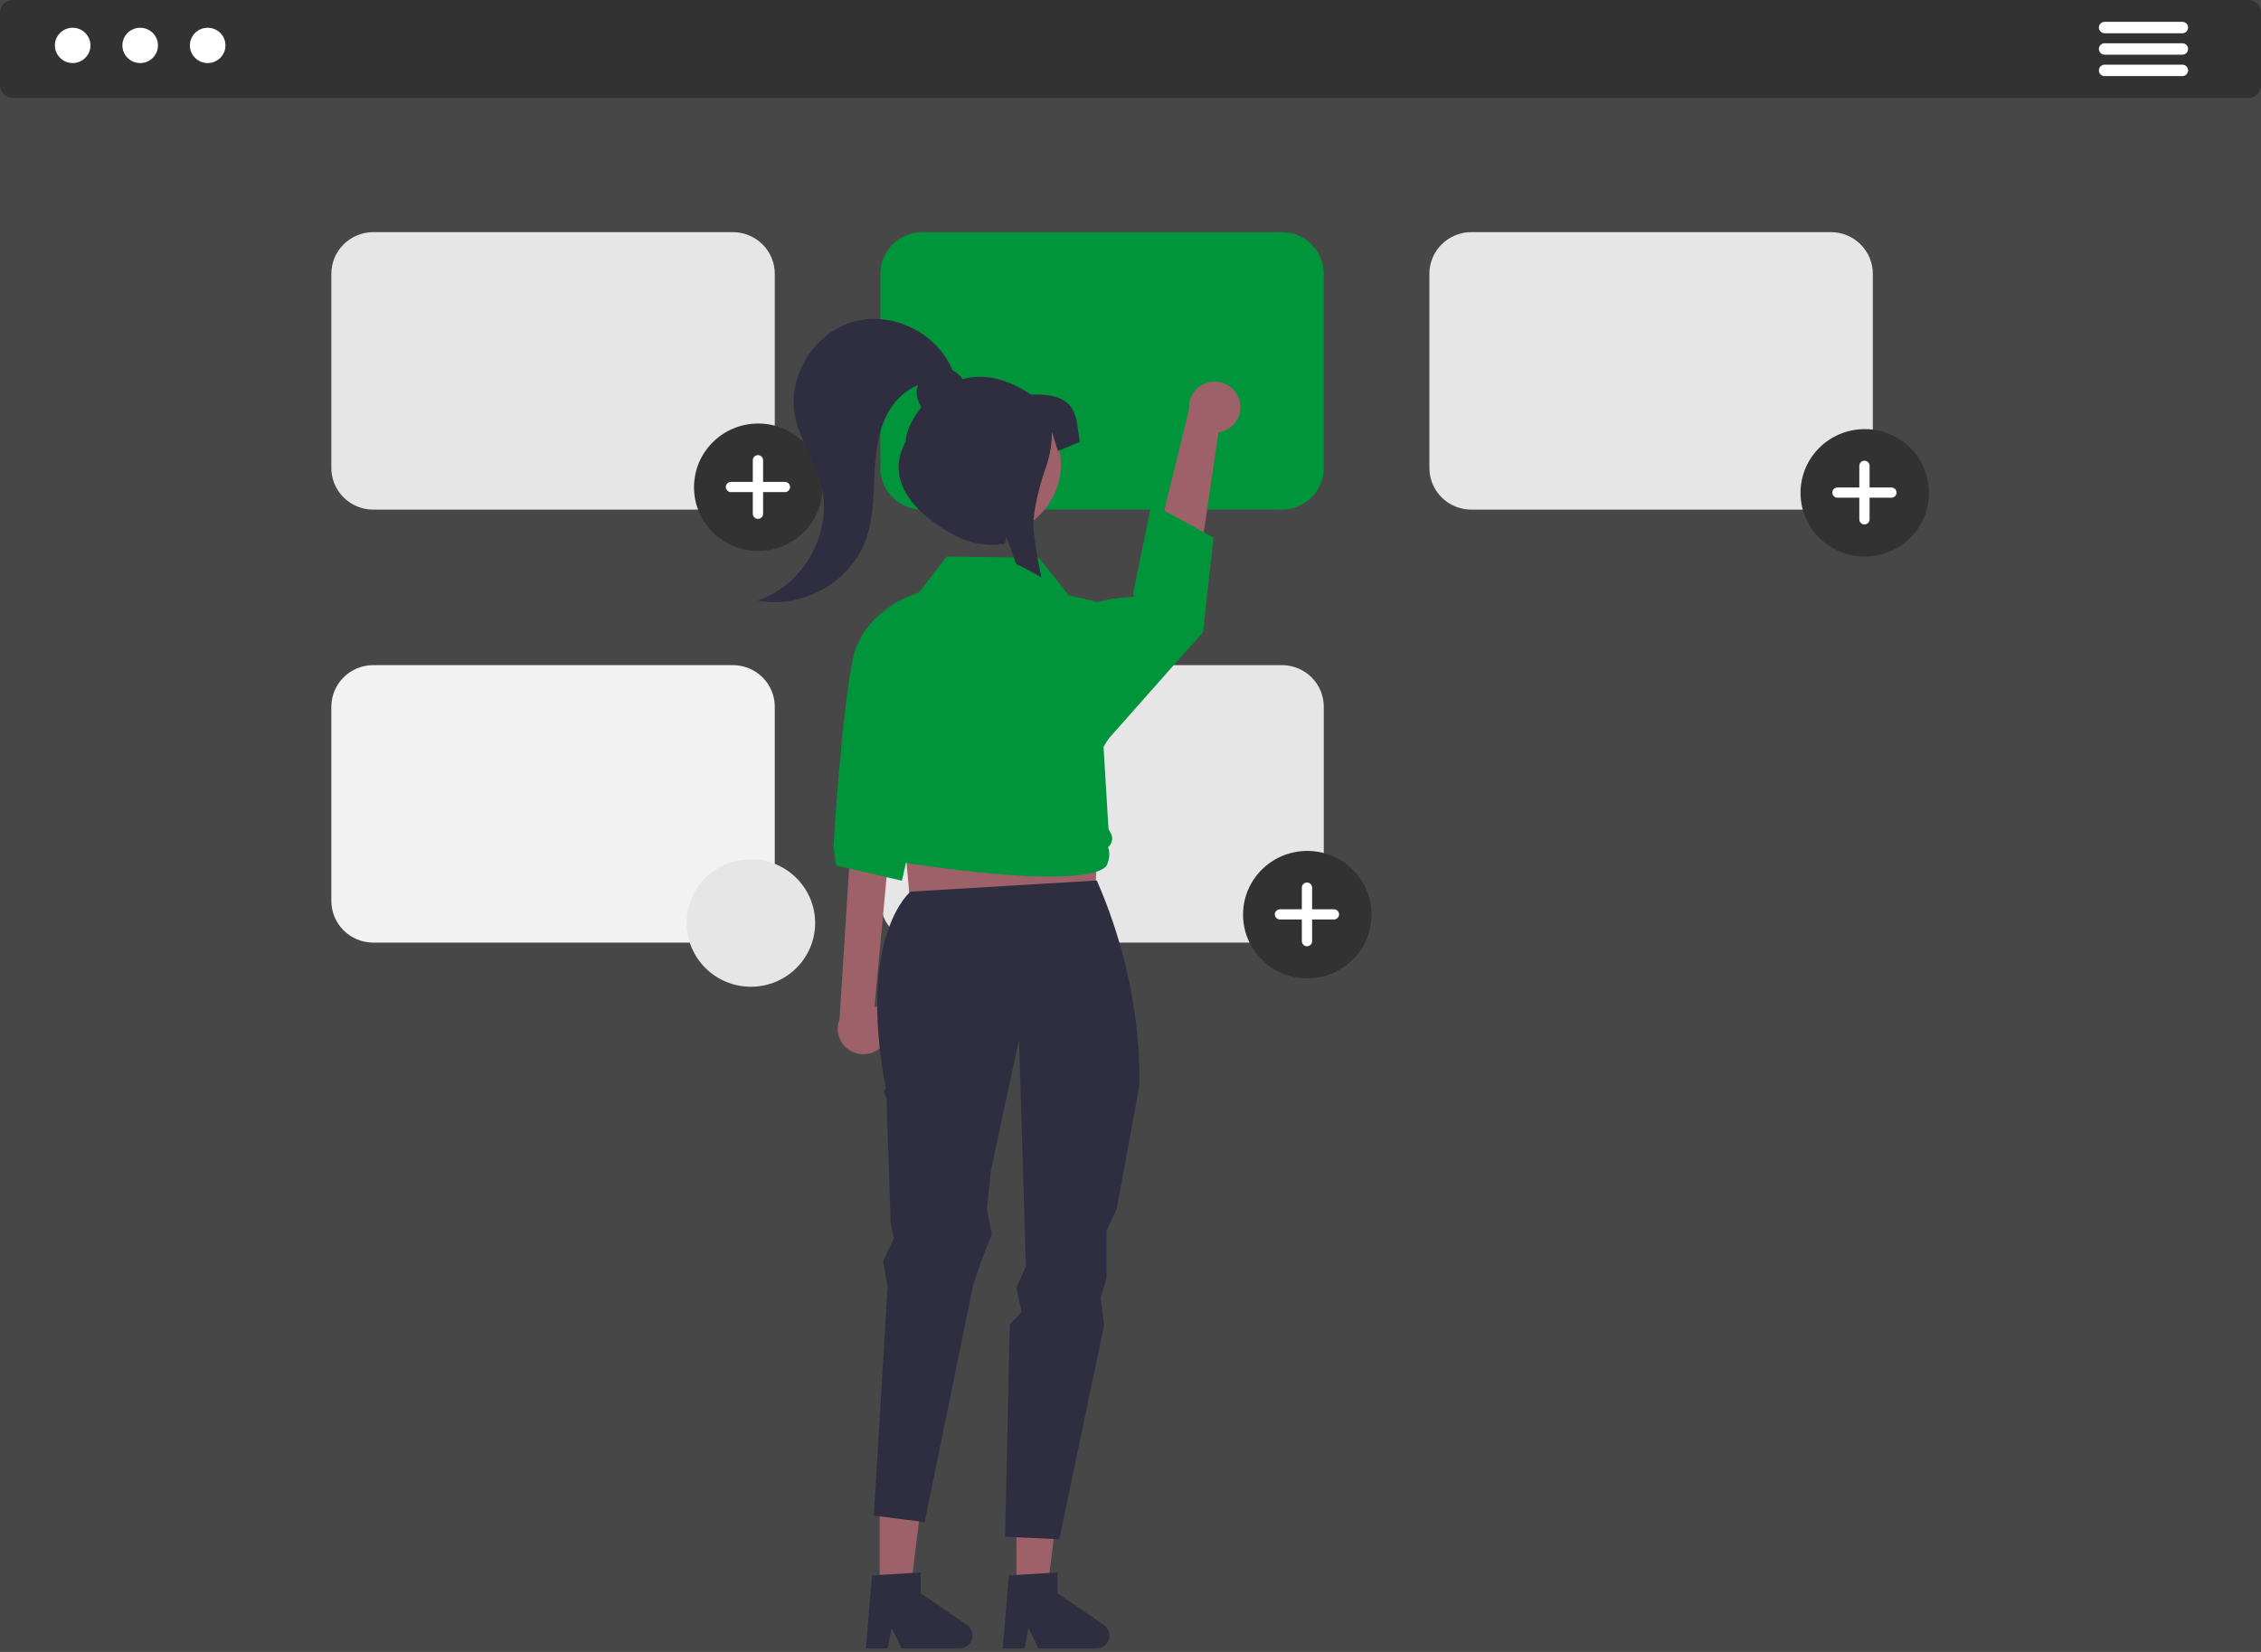 <svg width="182" height="133" viewBox="0 0 182 133" fill="none" xmlns="http://www.w3.org/2000/svg">
<rect x="0" y="0" width="182" height="133" fill="#333333" stroke="none"/>
<g clip-path="url(#clip0_301_1092)">
<rect width="182" height="133" fill="white" fill-opacity="0.1"/>
<path d="M180.992 7.886H1.008C0.741 7.885 0.485 7.78 0.296 7.592C0.107 7.405 0 7.15 0 6.885V1C0 0.735 0.107 0.481 0.296 0.293C0.485 0.106 0.741 0 1.008 0H180.992C181.259 0 181.515 0.106 181.704 0.293C181.893 0.481 182 0.735 182 1V6.885C182 7.15 181.893 7.405 181.704 7.592C181.515 7.78 181.259 7.885 180.992 7.886Z" fill="#323232"/>
<path d="M5.851 5.076C6.641 5.076 7.282 4.44 7.282 3.656C7.282 2.871 6.641 2.235 5.851 2.235C5.06 2.235 4.419 2.871 4.419 3.656C4.419 4.44 5.06 5.076 5.851 5.076Z" fill="white"/>
<path d="M11.283 5.076C12.074 5.076 12.715 4.44 12.715 3.656C12.715 2.871 12.074 2.235 11.283 2.235C10.493 2.235 9.852 2.871 9.852 3.656C9.852 4.44 10.493 5.076 11.283 5.076Z" fill="white"/>
<path d="M16.716 5.076C17.507 5.076 18.148 4.44 18.148 3.656C18.148 2.871 17.507 2.235 16.716 2.235C15.926 2.235 15.285 2.871 15.285 3.656C15.285 4.44 15.926 5.076 16.716 5.076Z" fill="white"/>
<path d="M175.669 2.678H169.413C169.29 2.678 169.172 2.629 169.086 2.543C168.999 2.457 168.95 2.34 168.95 2.218C168.95 2.096 168.999 1.98 169.086 1.893C169.172 1.807 169.29 1.759 169.413 1.758H175.669C175.791 1.758 175.909 1.807 175.996 1.893C176.083 1.979 176.132 2.096 176.132 2.217C176.133 2.339 176.084 2.456 175.997 2.543C175.911 2.629 175.793 2.678 175.67 2.678H175.669Z" fill="white"/>
<path d="M175.669 4.403H169.413C169.29 4.402 169.172 4.354 169.086 4.268C168.999 4.181 168.95 4.065 168.95 3.943C168.95 3.821 168.999 3.704 169.086 3.618C169.172 3.532 169.29 3.483 169.413 3.483H175.669C175.791 3.483 175.909 3.531 175.996 3.617C176.083 3.703 176.132 3.82 176.132 3.942C176.133 4.064 176.084 4.181 175.997 4.267C175.911 4.354 175.793 4.402 175.67 4.403H175.669Z" fill="white"/>
<path d="M175.669 6.127H169.413C169.29 6.127 169.172 6.079 169.085 5.992C168.998 5.906 168.949 5.789 168.949 5.667C168.949 5.545 168.998 5.428 169.085 5.342C169.172 5.256 169.29 5.207 169.413 5.207H175.669C175.792 5.207 175.91 5.255 175.997 5.341C176.084 5.428 176.133 5.544 176.133 5.666C176.133 5.788 176.085 5.905 175.998 5.992C175.911 6.078 175.793 6.127 175.67 6.127H175.669Z" fill="white"/>
<path d="M71.133 115.706C71.27 115.967 71.471 116.191 71.718 116.356C71.964 116.522 72.247 116.624 72.543 116.654C72.695 116.669 72.651 116.899 72.501 116.885C72.174 116.85 71.861 116.737 71.589 116.555C71.316 116.373 71.093 116.127 70.939 115.84C70.922 115.814 70.915 115.782 70.921 115.752C70.927 115.722 70.943 115.695 70.968 115.676C70.994 115.659 71.026 115.652 71.057 115.658C71.088 115.663 71.115 115.68 71.133 115.706L71.133 115.706Z" fill="white"/>
<path d="M103.185 41.032H74.238C73.344 41.031 72.486 40.678 71.854 40.05C71.221 39.422 70.865 38.571 70.864 37.684V22.038C70.865 21.151 71.221 20.299 71.854 19.672C72.486 19.044 73.344 18.691 74.238 18.69H103.185C104.08 18.691 104.937 19.044 105.57 19.672C106.203 20.299 106.558 21.151 106.559 22.038V37.683C106.558 38.571 106.203 39.422 105.57 40.05C104.937 40.678 104.08 41.031 103.185 41.032Z" fill="#00953b"/>
<path d="M147.38 41.032H118.433C117.538 41.031 116.68 40.678 116.048 40.05C115.415 39.422 115.06 38.571 115.059 37.684V22.038C115.06 21.151 115.415 20.299 116.048 19.672C116.68 19.044 117.538 18.691 118.433 18.69H147.38C148.274 18.691 149.132 19.044 149.764 19.672C150.397 20.299 150.753 21.151 150.754 22.038V37.683C150.753 38.571 150.397 39.422 149.764 40.05C149.132 40.678 148.274 41.031 147.38 41.032Z" fill="#E6E6E6"/>
<path d="M58.992 75.891H30.045C29.15 75.89 28.293 75.537 27.66 74.909C27.028 74.282 26.672 73.431 26.671 72.543V56.898C26.672 56.01 27.028 55.159 27.66 54.531C28.293 53.904 29.15 53.551 30.045 53.55H58.992C59.886 53.551 60.744 53.904 61.377 54.531C62.009 55.159 62.365 56.01 62.366 56.898V72.543C62.365 73.431 62.009 74.282 61.377 74.909C60.744 75.537 59.886 75.89 58.992 75.891Z" fill="#F2F2F2"/>
<path d="M103.185 75.891H74.238C73.344 75.89 72.486 75.537 71.854 74.909C71.221 74.282 70.865 73.431 70.864 72.543V56.898C70.865 56.01 71.221 55.159 71.854 54.531C72.486 53.904 73.344 53.551 74.238 53.55H103.185C104.08 53.551 104.937 53.904 105.57 54.531C106.203 55.159 106.558 56.01 106.559 56.898V72.543C106.558 73.431 106.203 74.282 105.57 74.909C104.937 75.537 104.08 75.89 103.185 75.891Z" fill="#E6E6E6"/>
<path d="M105.23 78.77C108.085 78.77 110.4 76.473 110.4 73.64C110.4 70.806 108.085 68.509 105.23 68.509C102.374 68.509 100.06 70.806 100.06 73.64C100.06 76.473 102.374 78.77 105.23 78.77Z" fill="#323232"/>
<path d="M107.377 73.209H105.619V71.464C105.619 71.41 105.608 71.357 105.587 71.307C105.567 71.257 105.536 71.212 105.498 71.174C105.459 71.136 105.414 71.106 105.363 71.085C105.313 71.064 105.259 71.054 105.205 71.054V71.054C105.151 71.054 105.097 71.064 105.047 71.085C104.997 71.106 104.951 71.136 104.913 71.174C104.874 71.212 104.844 71.257 104.823 71.307C104.802 71.357 104.792 71.41 104.792 71.464V73.209H103.034C102.979 73.209 102.926 73.219 102.875 73.24C102.825 73.261 102.78 73.291 102.741 73.329C102.703 73.367 102.672 73.412 102.652 73.462C102.631 73.512 102.62 73.565 102.62 73.619V73.619C102.62 73.673 102.631 73.727 102.652 73.776C102.672 73.826 102.703 73.871 102.741 73.909C102.78 73.948 102.825 73.978 102.875 73.998C102.926 74.019 102.979 74.03 103.034 74.03H104.792V75.774C104.792 75.828 104.802 75.881 104.823 75.931C104.844 75.981 104.874 76.026 104.913 76.064C104.951 76.102 104.997 76.133 105.047 76.153C105.097 76.174 105.151 76.184 105.205 76.184V76.184C105.315 76.184 105.42 76.141 105.498 76.064C105.575 75.987 105.619 75.883 105.619 75.774V74.03H107.377C107.431 74.03 107.485 74.019 107.535 73.998C107.585 73.978 107.631 73.948 107.669 73.909C107.707 73.871 107.738 73.826 107.759 73.776C107.78 73.727 107.79 73.673 107.79 73.619V73.619C107.79 73.565 107.78 73.512 107.759 73.462C107.738 73.412 107.707 73.367 107.669 73.329C107.631 73.291 107.585 73.261 107.535 73.24C107.485 73.219 107.431 73.209 107.377 73.209V73.209L107.377 73.209Z" fill="white"/>
<path d="M150.104 44.81C152.959 44.81 155.274 42.513 155.274 39.68C155.274 36.846 152.959 34.549 150.104 34.549C147.248 34.549 144.934 36.846 144.934 39.68C144.934 42.513 147.248 44.81 150.104 44.81Z" fill="#323232"/>
<path d="M152.251 39.249H150.493V37.505C150.493 37.451 150.482 37.397 150.461 37.347C150.441 37.298 150.41 37.252 150.372 37.214C150.333 37.176 150.288 37.146 150.237 37.125C150.187 37.105 150.134 37.094 150.079 37.094V37.094C150.025 37.094 149.971 37.105 149.921 37.125C149.871 37.146 149.825 37.176 149.787 37.214C149.748 37.252 149.718 37.298 149.697 37.347C149.676 37.397 149.666 37.451 149.666 37.505V39.249H147.908C147.853 39.249 147.8 39.26 147.749 39.28C147.699 39.301 147.654 39.331 147.615 39.369C147.577 39.407 147.546 39.453 147.526 39.502C147.505 39.552 147.494 39.605 147.494 39.659V39.659C147.494 39.713 147.505 39.767 147.526 39.816C147.546 39.866 147.577 39.911 147.615 39.95C147.654 39.988 147.699 40.018 147.749 40.039C147.8 40.059 147.853 40.07 147.908 40.07H149.666V41.814C149.666 41.868 149.676 41.921 149.697 41.971C149.718 42.021 149.748 42.066 149.787 42.104C149.825 42.142 149.871 42.173 149.921 42.193C149.971 42.214 150.025 42.225 150.079 42.225V42.225C150.189 42.225 150.294 42.181 150.372 42.104C150.449 42.027 150.493 41.923 150.493 41.814V40.07H152.251C152.305 40.07 152.359 40.059 152.409 40.038C152.459 40.018 152.505 39.988 152.543 39.95C152.581 39.911 152.612 39.866 152.633 39.816C152.654 39.767 152.664 39.713 152.664 39.659V39.659C152.664 39.605 152.654 39.552 152.633 39.502C152.612 39.452 152.581 39.407 152.543 39.369C152.505 39.331 152.459 39.301 152.409 39.28C152.359 39.26 152.305 39.249 152.251 39.249V39.249L152.251 39.249Z" fill="white"/>
<path d="M58.992 41.032H30.045C29.15 41.031 28.293 40.678 27.66 40.05C27.028 39.422 26.672 38.571 26.671 37.684V22.038C26.672 21.151 27.028 20.299 27.66 19.672C28.293 19.044 29.15 18.691 30.045 18.69H58.992C59.886 18.691 60.744 19.044 61.377 19.672C62.009 20.299 62.365 21.151 62.366 22.038V37.683C62.365 38.571 62.009 39.422 61.377 40.05C60.744 40.678 59.886 41.031 58.992 41.032V41.032Z" fill="#E6E6E6"/>
<path d="M61.035 44.36C63.891 44.36 66.205 42.063 66.205 39.23C66.205 36.397 63.891 34.099 61.035 34.099C58.18 34.099 55.865 36.397 55.865 39.23C55.865 42.063 58.18 44.36 61.035 44.36Z" fill="#323232"/>
<path d="M63.182 38.799H61.425V37.055C61.425 37.001 61.414 36.947 61.393 36.898C61.372 36.848 61.342 36.803 61.303 36.764C61.265 36.726 61.219 36.696 61.169 36.675C61.119 36.655 61.065 36.644 61.011 36.644V36.644C60.956 36.644 60.903 36.655 60.853 36.675C60.802 36.696 60.757 36.726 60.718 36.764C60.68 36.803 60.65 36.848 60.629 36.898C60.608 36.947 60.597 37.001 60.597 37.055V37.055V38.799H58.839C58.785 38.799 58.731 38.81 58.681 38.83C58.631 38.851 58.585 38.881 58.547 38.919C58.508 38.957 58.478 39.003 58.457 39.053C58.437 39.102 58.426 39.156 58.426 39.21V39.21C58.426 39.318 58.469 39.423 58.547 39.5C58.624 39.577 58.73 39.62 58.839 39.62H60.597V41.364C60.597 41.418 60.608 41.472 60.629 41.522C60.65 41.571 60.68 41.617 60.718 41.655C60.757 41.693 60.802 41.723 60.853 41.744C60.903 41.764 60.956 41.775 61.011 41.775V41.775C61.065 41.775 61.119 41.764 61.169 41.744C61.219 41.723 61.265 41.693 61.303 41.655C61.342 41.617 61.372 41.571 61.393 41.522C61.414 41.472 61.425 41.418 61.425 41.364V39.62H63.182C63.237 39.62 63.29 39.609 63.341 39.589C63.391 39.568 63.436 39.538 63.475 39.5C63.513 39.462 63.544 39.416 63.564 39.367C63.585 39.317 63.596 39.264 63.596 39.21V39.21C63.596 39.101 63.552 38.996 63.475 38.919C63.397 38.842 63.292 38.799 63.182 38.799V38.799V38.799Z" fill="white"/>
<path d="M99.743 32.143C99.837 32.426 99.868 32.726 99.832 33.022C99.797 33.318 99.697 33.603 99.539 33.857C99.381 34.11 99.168 34.326 98.917 34.49C98.665 34.653 98.381 34.76 98.084 34.802L95.693 50.995L91.772 49.094L95.716 32.931C95.677 32.43 95.825 31.933 96.131 31.533C96.437 31.133 96.88 30.859 97.376 30.762C97.873 30.665 98.388 30.752 98.824 31.006C99.26 31.261 99.587 31.665 99.743 32.143L99.743 32.143Z" fill="#9E616A"/>
<path d="M71.189 84.004C71.364 83.762 71.483 83.484 71.537 83.191C71.592 82.897 71.581 82.596 71.506 82.307C71.43 82.019 71.292 81.75 71.1 81.52C70.909 81.29 70.669 81.105 70.398 80.977L72.01 63.753L68.633 65.471L67.578 82.069C67.391 82.535 67.384 83.054 67.557 83.525C67.73 83.997 68.072 84.39 68.517 84.628C68.962 84.867 69.48 84.935 69.973 84.82C70.465 84.705 70.898 84.415 71.189 84.004H71.189Z" fill="#9E616A"/>
<path d="M73.497 75.293L87.993 74.74L88.829 59.801H72.103L73.497 75.293Z" fill="#9E616A"/>
<path d="M70.807 128.048L73.284 128.047L74.463 118.566H70.807L70.807 128.048Z" fill="#9E616A"/>
<path d="M70.193 126.835L74.109 126.603V128.268L77.832 130.819C78.015 130.945 78.154 131.126 78.227 131.336C78.3 131.546 78.303 131.773 78.237 131.985C78.17 132.196 78.037 132.381 77.857 132.513C77.677 132.644 77.46 132.715 77.236 132.715H72.574L71.771 131.068L71.457 132.715H69.699L70.193 126.835Z" fill="#2F2E41"/>
<path d="M81.825 128.048L84.302 128.047L85.48 118.566H81.824L81.825 128.048Z" fill="#9E616A"/>
<path d="M73.296 71.786C73.296 71.786 68.959 75.261 71.31 87.67C70.952 87.713 71.358 88.413 71.358 88.413L71.697 98.524L71.959 99.683L71.087 101.553L71.447 103.585L70.339 122.025L74.431 122.55L78.347 103.401L79.093 101.248L79.841 99.361L79.438 97.349L79.769 94.226L82.027 83.694L82.579 101.96L81.808 103.704L82.237 105.618L81.281 106.634L80.903 123.724L85.267 123.927L88.877 106.699L88.597 104.5L89.078 102.875V99.078L89.901 97.286L91.694 87.514C91.694 87.514 92.235 79.877 88.287 70.89L73.296 71.786Z" fill="#2F2E41"/>
<path d="M75.064 47.386C75.064 47.386 69.586 48.462 68.642 53.098C67.698 57.734 67.091 68.225 67.091 68.225L67.297 69.686L72.597 70.906L75.979 56.206L75.064 47.386Z" fill="#00953b"/>
<path d="M87.565 48.951C87.565 48.951 88.121 48.179 91.23 48.06C91.358 48.055 91.2 47.803 91.2 47.803L92.695 40.55L97.679 43.288L96.838 50.892L88.648 60.136L87.565 48.951Z" fill="#00953b"/>
<path d="M84.459 70.576C82.113 70.576 78.581 70.319 73.264 69.536C72.922 69.484 72.605 69.326 72.359 69.083C72.114 68.84 71.954 68.526 71.901 68.186C71.728 68.005 71.615 67.774 71.578 67.526C71.541 67.278 71.581 67.025 71.695 66.801L71.7 66.791L71.579 66.651C71.393 66.433 71.283 66.162 71.267 65.877C71.252 65.592 71.33 65.31 71.491 65.074L69.845 53.385C69.678 52.224 69.933 51.042 70.566 50.052C71.199 49.061 72.167 48.328 73.296 47.982L73.904 47.794L76.202 44.811L76.248 44.811L83.627 44.909L86.022 47.926L89.893 48.832L89.903 48.891L90.802 54.044C91.269 56.724 90.197 57.779 88.829 60.136L89.231 66.756L89.413 67.084C89.514 67.266 89.548 67.477 89.509 67.681C89.469 67.885 89.359 68.069 89.198 68.201C89.32 68.548 89.328 68.923 89.222 69.275L89.127 69.585C89.127 69.594 89.102 69.72 88.898 69.874C88.529 70.152 87.471 70.576 84.459 70.576Z" fill="#00953b"/>
<path d="M81.21 126.835L85.126 126.603V128.268L88.849 130.819C89.033 130.945 89.171 131.126 89.244 131.336C89.317 131.546 89.321 131.773 89.254 131.985C89.188 132.196 89.055 132.381 88.875 132.513C88.695 132.644 88.477 132.715 88.254 132.715H83.592L82.788 131.068L82.475 132.715H80.717L81.21 126.835Z" fill="#2F2E41"/>
<path d="M85.323 38.309C85.835 35.179 83.693 32.23 80.54 31.723C77.386 31.215 74.414 33.34 73.902 36.47C73.391 39.599 75.532 42.548 78.686 43.056C81.84 43.564 84.811 41.438 85.323 38.309Z" fill="#9E616A"/>
<path d="M82.995 31.78C80.875 30.332 79.008 30.112 77.474 30.523C77.275 30.217 76.996 29.972 76.667 29.812C75.471 26.821 71.831 25.024 68.706 25.898C65.562 26.776 63.392 30.233 63.984 33.421C64.351 35.397 65.604 37.108 66.108 39.055C67.084 42.822 64.703 47.138 60.98 48.352C64.505 49.054 68.386 46.917 69.651 43.577C70.266 41.954 70.303 40.182 70.381 38.451C70.401 37.255 70.549 36.066 70.821 34.901C70.956 34.379 71.147 33.872 71.391 33.39C71.921 32.33 72.801 31.482 73.885 30.988C73.788 31.286 73.763 31.603 73.814 31.912C73.865 32.221 73.988 32.513 74.175 32.765C73.349 33.793 72.898 34.905 72.898 35.571C71.181 38.686 73.637 41.362 76.777 43.067C78.029 43.75 79.475 44 80.886 43.778L81.017 43.221L81.195 43.722L81.79 45.403C82.475 45.732 83.154 46.092 83.828 46.485C83.572 45.292 83.365 44.102 83.222 42.939C83.025 41.355 83.713 38.997 84.208 37.563C84.516 36.68 84.674 35.752 84.675 34.817V34.776L85.158 36.315L86.916 35.571C86.589 33.709 86.916 31.596 82.995 31.78Z" fill="#2F2E41"/>
<path d="M60.444 79.444C63.3 79.444 65.615 77.147 65.615 74.314C65.615 71.48 63.3 69.183 60.444 69.183C57.589 69.183 55.274 71.48 55.274 74.314C55.274 77.147 57.589 79.444 60.444 79.444Z" fill="#E6E6E6"/>
</g>
<defs fill="#000000">
<clipPath id="clip0_301_1092" fill="#000000">
<rect width="182" height="133" fill="white"/>
</clipPath>
</defs>
</svg>